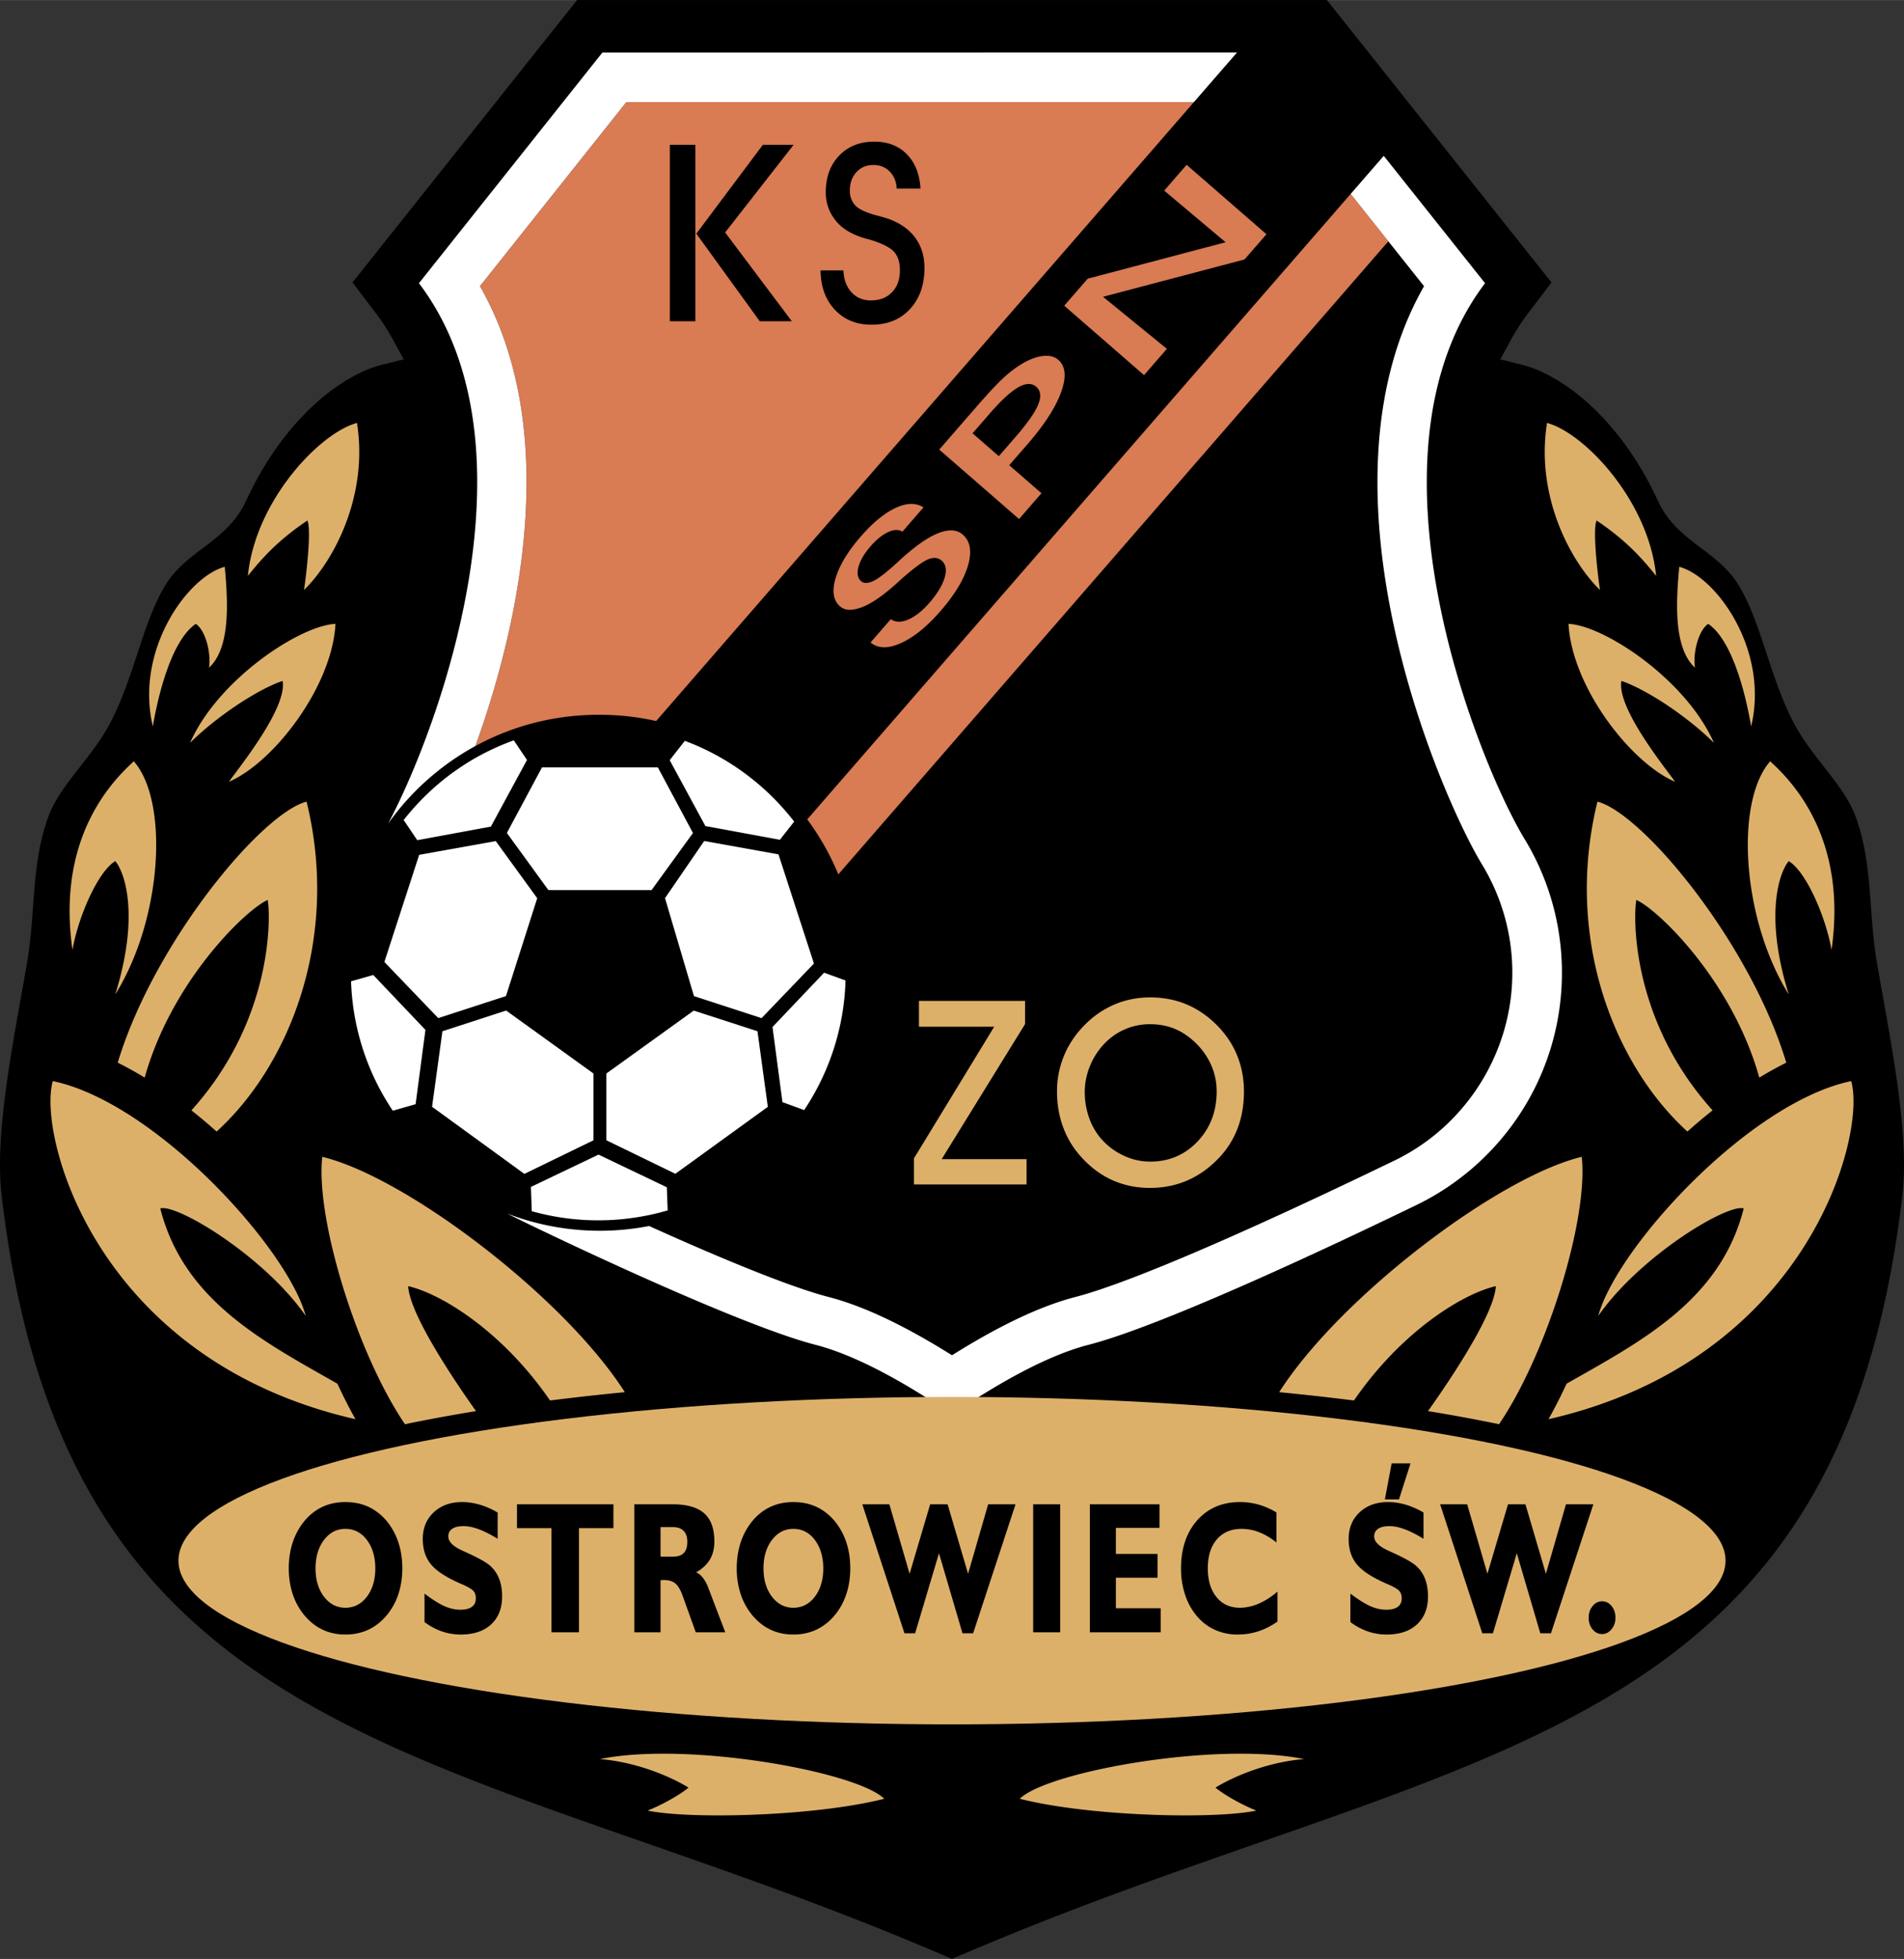 <svg xmlns="http://www.w3.org/2000/svg" width="2431" height="2500" viewBox="0 0 205.476 211.302"><rect x="0" y="0" width="205.476" height="211.302" fill="#333333" stroke="none"/><path d="M202.61 104.176c-.391-2.209-.548-4.34-.7-6.399-.245-3.307-.476-6.431-1.627-9.619-.695-1.925-2.025-3.629-3.434-5.432-1.22-1.562-2.481-3.177-3.435-5.067-1.165-2.308-1.98-4.781-2.769-7.171-.905-2.743-1.759-5.333-3.041-7.407-1.065-1.724-2.483-2.796-3.984-3.931-1.76-1.331-3.58-2.706-4.682-5.094-4.263-9.235-10.597-13.704-14.726-14.724l-2.304-.569 1.137-2.083a21.764 21.764 0 0 1 1.733-2.716l2.654-3.504L143.195 0H62.28L38.044 30.459l2.653 3.504a21.513 21.513 0 0 1 1.733 2.716l1.137 2.083-2.304.569C37.134 40.352 30.8 44.82 26.539 54.055c-1.103 2.388-2.922 3.763-4.683 5.094-1.501 1.135-2.919 2.207-3.984 3.931-1.281 2.074-2.136 4.665-3.041 7.407-.789 2.391-1.604 4.864-2.769 7.172-.954 1.891-2.215 3.505-3.435 5.067-1.409 1.803-2.739 3.507-3.434 5.432-1.15 3.189-1.382 6.312-1.626 9.619-.152 2.061-.31 4.191-.701 6.4l-.474 2.656C1.212 113.407 0 120.167 0 125.631c0 1.146.053 2.236.171 3.255C5.7 176.502 32.49 185.833 69.57 198.749c10.581 3.685 21.518 7.501 33.167 12.553 11.649-5.052 22.587-8.868 33.167-12.553 37.08-12.915 63.872-22.247 69.399-69.862.119-1.019.172-2.109.172-3.255 0-5.464-1.212-12.223-2.392-18.796l-.473-2.66z"/><path fill="#fff" d="M46.627 119.382l1.119-8.146 6.878-2.235 9.424 6.792v7.203l-7.46 3.624zM57.976 96.884l-3.373 10.559-7.307 2.374-5.815-6.055 3.756-11.558 8.263-1.48zM58.49 82.775h12.505l3.787 7.076-4.472 6.163-11.129-.005-4.479-6.164zM45.912 111.089l-5.631-5.923-2.395.681a26.561 26.561 0 0 0 4.506 13.961l2.459-.706 1.061-8.013zM64.589 124.541l-7.293 3.485.091 2.621a26.686 26.686 0 0 0 14.668-.089l-.092-2.493-7.374-3.524zM52.977 89.158l3.894-7.186-1.422-2.117a26.821 26.821 0 0 0-5.048 2.441l-.192.123a27.77 27.77 0 0 0-1.063.715c-.18.128-.363.252-.54.384-.071.052-.138.109-.208.163a26.795 26.795 0 0 0-4.836 4.77l1.467 2.174 7.948-1.467zM74.869 109.006l6.875 2.226 1.119 8.156-9.982 7.222-7.442-3.615v-7.203zM84.012 92.154l3.827 11.777-5.65 5.889-7.299-2.376-3.123-10.564 4.227-6.166zM88.935 104.919l-5.568 5.859 1.073 8.102 2.344.858a26.555 26.555 0 0 0 4.463-13.979l-2.312-.84zM76.125 89.102l8.037 1.482 1.542-1.964a26.783 26.783 0 0 0-10.666-8.261c-.103-.044-.207-.085-.31-.127a26.56 26.56 0 0 0-.824-.324l-1.631 2.088 3.852 7.106z"/><path d="M149.829 26.025l-4.066-5.11-58.647 67.467a27.76 27.76 0 0 1 3.353 5.931l59.36-68.288z" fill="#d97b53"/><path d="M164.525 90.491c-4.881-8.028-18.442-41.216-4.261-59.946l-10.932-13.737-3.57 4.107 7.918 9.952c-12.53 21.964 1.76 54.983 6.273 62.405a22.434 22.434 0 0 1 3.254 11.657c0 8.598-5.014 16.558-12.771 20.279l-.644.31c-22.046 10.632-30.559 13.562-33.671 14.362-4.613 1.187-9.466 3.853-13.383 6.305-3.917-2.452-8.771-5.119-13.383-6.305-2.318-.596-7.636-2.375-19.305-7.636-1.718.332-3.49.511-5.305.511a27.76 27.76 0 0 1-9.937-1.827c-.715-.273 23.85 11.727 33.215 14.135 5.362 1.378 11.505 5.351 14.716 7.492 3.211-2.141 9.354-6.113 14.716-7.492 9.364-2.408 32.571-13.724 35.295-15.03 9.351-4.485 15.809-14.041 15.809-25.104a27.711 27.711 0 0 0-4.034-14.438z" fill="#fff"/><path d="M51.303 80.47a27.666 27.666 0 0 1 13.263-3.369l.099.002.079-.002c2.084 0 4.114.236 6.068.671l58.032-66.759H67.592L51.795 30.866c8.731 15.305 4.439 35.965-.492 49.604z" fill="#d97b53"/><path d="M65.011 5.662L45.212 30.545c13.357 17.642 2.104 48.104-3.328 58.292a28.031 28.031 0 0 1 9.419-8.368c4.931-13.639 9.223-34.299.492-49.604l15.797-19.853h61.251l4.652-5.352H65.011z" fill="#fff"/><path d="M75.149 25.202l7.172-9.577h3.318l-7.383 9.446 7.196 9.578h-3.461l-6.842-9.447zm-.104 9.446h-2.756V15.625h2.756v19.023zM88.554 29.163h2.462c.043.983.334 1.769.873 2.357.539.587 1.238.881 2.099.881.947 0 1.705-.294 2.274-.881.57-.588.854-1.374.854-2.357 0-.862-.208-1.528-.625-1.998-.417-.469-1.288-.91-2.615-1.319-.07-.017-.187-.048-.351-.091-1.587-.427-2.737-1.127-3.447-2.104a4.722 4.722 0 0 1-.722-1.365c-.16-.483-.24-1-.24-1.548 0-1.628.481-2.946 1.445-3.952.963-1.006 2.227-1.509 3.789-1.509 1.449 0 2.62.451 3.509 1.352.89.902 1.382 2.137 1.478 3.705h-2.568c-.044-.76-.297-1.374-.761-1.841s-1.047-.701-1.749-.701c-.754 0-1.367.26-1.839.779-.473.519-.708 1.188-.708 2.007 0 .288.043.558.13.811.087.253.222.489.404.706.374.445 1.173.829 2.398 1.151.564.149.999.275 1.303.379 1.25.47 2.2 1.153 2.847 2.05.647.897.971 1.972.971 3.225 0 1.836-.522 3.316-1.566 4.439-1.044 1.123-2.428 1.684-4.15 1.684-1.619 0-2.935-.538-3.948-1.612-1.014-1.074-1.53-2.491-1.547-4.248z"/><path d="M93.946 69.301l2.187-2.515c.493.35 1.118.364 1.875.043.757-.321 1.522-.926 2.297-1.817.851-.98 1.398-1.883 1.639-2.708.241-.824.135-1.434-.316-1.827-.389-.338-.878-.386-1.468-.146-.59.24-1.569.965-2.937 2.174-.072.064-.19.173-.355.327-1.617 1.465-2.961 2.375-4.034 2.729-.483.161-.906.229-1.268.205a1.505 1.505 0 0 1-.914-.361c-.729-.634-.889-1.646-.479-3.033.411-1.388 1.317-2.887 2.717-4.499 1.3-1.495 2.552-2.524 3.758-3.086 1.206-.562 2.21-.582 3.013-.057l-2.279 2.622c-.396-.264-.91-.249-1.542.045-.631.294-1.265.806-1.897 1.534-.679.783-1.112 1.522-1.298 2.22-.185.699-.093 1.209.278 1.532.136.119.3.183.491.191.191.009.418-.038.679-.14.543-.203 1.436-.873 2.678-2.009a32.625 32.625 0 0 1 1.342-1.188c1.323-1.111 2.476-1.825 3.458-2.142.982-.316 1.756-.228 2.323.264.823.715 1.014 1.827.574 3.333-.439 1.507-1.432 3.149-2.976 4.925-1.451 1.669-2.87 2.818-4.257 3.446s-2.483.607-3.289-.062zM104.956 46.738l1.881-2.164c1.207-1.388 2.216-2.317 3.033-2.787.816-.47 1.469-.492 1.959-.066.49.427.559 1.069.206 1.925s-1.168 2.02-2.445 3.488l-1.798 2.069-2.836-2.465zm3.96 3.441l1.975-2.272c1.821-2.095 3.029-3.963 3.621-5.602.593-1.639.492-2.804-.304-3.496-.456-.396-1.089-.521-1.898-.376-.81.146-1.671.537-2.586 1.173-.57.386-1.173.89-1.807 1.511-.633.62-1.508 1.572-2.622 2.853l-3.935 4.526 8.615 7.489 2.418-2.783-3.477-3.023zM125.928 37.625l-2.464 2.836-8.616-7.488 2.535-2.916 14.881-3.929-6.625-5.57 2.419-2.783 8.615 7.488-2.367 2.723-15.271 4.023 6.893 5.616z" fill="#d97b53"/><ellipse cx="102.738" cy="168.34" rx="83.479" ry="17.659" fill="#ddb06a"/><path d="M26.75 62.118c2.051-2.586 3.86-4.237 6.421-5.976.46.974-.127 5.968-.365 7.496 3.22-3.125 6.965-10.171 5.717-18.02-4.014 1.07-10.97 8.384-11.773 16.5zM20.507 80.134c2.765-2.765 7.223-5.752 9.989-6.689.535 2.854-4.637 9.275-5.797 10.881 4.816-2.052 11.148-10.257 11.505-17.035-3.835.178-12.664 5.975-15.697 12.843zM16.494 78.35c.624-3.657 2.077-9.321 4.638-11.059 1.07.713 1.664 3.199 1.427 4.727 2.319-2.14 2.052-7.045 1.695-10.881-4.014 1.07-9.722 9.008-7.76 17.213zM7.82 102.453c.669-3.746 2.81-8.495 4.616-9.565 1.003 1.137 2.675 5.819 0 14.381 5.083-8.161 5.819-20.803 2.006-25.15-2.742 2.474-8.294 8.628-6.622 20.334zM64.744 189.745c3.411.268 7.023 1.539 9.565 3.077-1.07.87-2.977 1.91-4.415 2.475 4.348.937 17.86.669 25.53-1.271-2.949-2.924-21.182-6.221-30.68-4.281zM51.37 152.21c-3.643-5.136-7.2-10.912-7.317-13.48 3.598.83 10.193 4.896 15.306 12.333 2.623-.331 5.316-.63 8.069-.897-6.559-10.275-23.612-23.21-32.649-25.385-.736 6.647 3.714 21.165 8.923 28.842 2.437-.508 5.001-.979 7.668-1.413zM36.413 149.254c-7.884-4.496-16.585-8.915-19.117-18.908 1.784-.535 11.237 5.173 15.697 11.594-1.963-7.313-16.232-23.01-27.292-25.329-1.679 5.708 4.552 30.058 32.659 36.47a55.985 55.985 0 0 1-1.947-3.827zM15.614 116.236c2.956-10.579 11.118-18.277 13.277-19.157.339 1.951.498 13.017-8.234 22.688a61.107 61.107 0 0 1 2.719 2.286c7.767-7.039 13.364-20.719 9.708-35.587-4.929 1.292-16.516 15.319-20.378 28.157a38.765 38.765 0 0 1 2.908 1.613zM178.726 62.118c-2.051-2.586-3.861-4.237-6.421-5.976-.46.974.127 5.968.365 7.496-3.218-3.125-6.965-10.171-5.716-18.02 4.012 1.07 10.969 8.384 11.772 16.5zM184.969 80.134c-2.765-2.765-7.224-5.752-9.989-6.689-.536 2.854 4.638 9.275 5.797 10.881-4.816-2.052-11.148-10.257-11.505-17.035 3.835.178 12.665 5.975 15.697 12.843zM188.982 78.35c-.625-3.657-2.078-9.321-4.638-11.059-1.07.713-1.665 3.199-1.427 4.727-2.319-2.14-2.051-7.045-1.694-10.881 4.014 1.07 9.721 9.008 7.759 17.213zM197.656 102.453c-.669-3.746-2.81-8.495-4.615-9.565-1.003 1.137-2.676 5.819 0 14.381-5.084-8.161-5.82-20.803-2.007-25.15 2.742 2.474 8.294 8.628 6.622 20.334zM140.732 189.745c-3.412.268-7.023 1.539-9.565 3.077 1.07.87 2.977 1.91 4.415 2.475-4.348.937-17.859.669-25.529-1.271 2.947-2.924 21.18-6.221 30.679-4.281zM154.106 152.21c3.644-5.136 7.2-10.912 7.318-13.48-3.598.83-10.195 4.896-15.307 12.333-2.622-.331-5.316-.63-8.068-.897 6.559-10.275 23.612-23.21 32.649-25.385.736 6.647-3.714 21.165-8.923 28.842a177.336 177.336 0 0 0-7.669-1.413zM169.062 149.254c7.884-4.496 16.585-8.915 19.118-18.908-1.785-.535-11.238 5.173-15.698 11.594 1.962-7.313 16.233-23.01 27.292-25.329 1.679 5.708-4.551 30.058-32.659 36.47a55.092 55.092 0 0 0 1.947-3.827zM189.861 116.236c-2.956-10.579-11.117-18.277-13.275-19.157-.34 1.951-.498 13.017 8.234 22.688a59.961 59.961 0 0 0-2.718 2.286c-7.768-7.039-13.364-20.719-9.708-35.587 4.928 1.292 16.515 15.319 20.377 28.157a38.41 38.41 0 0 0-2.91 1.613zM110.782 127.76H98.635v-2.816l8.66-14.201H99.17v-2.782h11.452v2.502l-8.998 14.568h9.158v2.729zM117.637 114.96a7.583 7.583 0 0 1 1.585-2.426 6.738 6.738 0 0 1 4.894-2.059c1.039 0 1.985.192 2.839.577.855.383 1.656.977 2.407 1.781a7.527 7.527 0 0 1 1.443 2.283c.33.827.495 1.697.495 2.608 0 2.15-.687 3.949-2.061 5.399-1.374 1.45-3.082 2.175-5.124 2.175a6.684 6.684 0 0 1-2.712-.583 7.278 7.278 0 0 1-2.345-1.64 6.847 6.847 0 0 1-1.478-2.377 8.248 8.248 0 0 1-.515-2.921 7.372 7.372 0 0 1 .572-2.817zm-2.915 6.599a9.628 9.628 0 0 0 1.913 3.182c.995 1.123 2.119 1.969 3.372 2.539 1.252.569 2.621.854 4.104.854 1.474 0 2.842-.281 4.104-.841 1.262-.561 2.404-1.394 3.426-2.498a9.476 9.476 0 0 0 1.953-3.183c.434-1.181.651-2.472.651-3.875 0-1.412-.253-2.728-.76-3.949-.506-1.222-1.261-2.326-2.265-3.312-.978-.958-2.056-1.68-3.237-2.165-1.181-.484-2.463-.727-3.845-.727-1.348 0-2.608.243-3.78.727a9.969 9.969 0 0 0-3.194 2.138c-1.013.996-1.783 2.113-2.307 3.353a9.984 9.984 0 0 0-.787 3.936c.001 1.358.217 2.632.652 3.821z" fill="#ddb06a"/><path d="M34.964 166.111c.607-.8 1.377-1.2 2.309-1.2.943 0 1.718.4 2.322 1.2s.906 1.821.906 3.064c0 1.236-.302 2.252-.906 3.049s-1.379 1.195-2.322 1.195c-.932 0-1.701-.398-2.309-1.195s-.911-1.813-.911-3.049c0-1.243.304-2.264.911-3.064zm-3.355 5.895a6.915 6.915 0 0 0 1.315 2.317c.58.666 1.231 1.163 1.953 1.492.722.329 1.522.494 2.399.494.89 0 1.699-.167 2.428-.499s1.38-.828 1.954-1.487a6.898 6.898 0 0 0 1.315-2.317c.296-.873.445-1.82.445-2.841 0-1.027-.148-1.978-.445-2.851a7.137 7.137 0 0 0-1.315-2.337c-.574-.652-1.223-1.141-1.949-1.467-.725-.326-1.537-.489-2.433-.489-.884 0-1.687.162-2.409.485-.723.323-1.37.813-1.943 1.472a7.13 7.13 0 0 0-1.315 2.337c-.297.873-.445 1.823-.445 2.851 0 1.021.148 1.967.445 2.84zM45.813 174.966v-3.072c.852.646 1.57 1.097 2.155 1.354.584.257 1.151.385 1.699.385.555 0 .975-.104 1.258-.311.284-.208.426-.516.426-.924 0-.33-.089-.595-.266-.796-.178-.201-.589-.439-1.233-.717-1.61-.691-2.717-1.397-3.321-2.12-.604-.721-.905-1.642-.905-2.762 0-1.179.393-2.137 1.18-2.875.787-.738 1.81-1.107 3.067-1.107.639 0 1.281.096 1.926.287a8.55 8.55 0 0 1 1.907.842v2.831c-.756-.464-1.435-.808-2.036-1.03-.602-.223-1.146-.334-1.632-.334-.54 0-.95.095-1.233.286-.282.191-.424.463-.424.818 0 .289.127.56.38.812s.633.494 1.139.724c.112.052.276.128.494.227 1.073.487 1.844.906 2.312 1.255.487.369.855.844 1.105 1.423.25.58.376 1.258.376 2.036 0 1.278-.395 2.283-1.184 3.014-.788.731-1.882 1.097-3.281 1.097-.7 0-1.376-.112-2.029-.335a6.886 6.886 0 0 1-1.88-1.008zM59.512 176.068V164.83h-3.719v-2.568H66.2v2.568h-3.719v11.238h-2.969zM71.286 167.907v-3.184h1.351c.493 0 .873.135 1.139.405s.399.663.399 1.177c0 .54-.126.942-.379 1.206s-.64.395-1.159.395h-1.351zm0 8.161v-5.619c.032 0 .085-.004.158-.01.072-.007.128-.01.168-.01.539 0 .956.119 1.252.356.296.237.559.671.79 1.303l1.429 3.98h3.188l-1.808-4.73a4.22 4.22 0 0 0-.582-1.114c-.223-.293-.473-.503-.749-.628.663-.375 1.156-.833 1.478-1.375.322-.542.483-1.194.483-1.957 0-1.367-.365-2.375-1.095-3.026-.729-.65-1.856-.975-3.38-.975h-4.167v13.806h2.835zM83.307 166.111c.607-.8 1.377-1.2 2.309-1.2.944 0 1.718.4 2.323 1.2.604.8.906 1.821.906 3.064 0 1.236-.302 2.252-.906 3.049-.605.797-1.379 1.195-2.323 1.195-.932 0-1.701-.398-2.309-1.195s-.911-1.813-.911-3.049c0-1.243.303-2.264.911-3.064zm-3.356 5.895a6.917 6.917 0 0 0 1.316 2.317c.58.666 1.231 1.163 1.953 1.492.722.329 1.521.494 2.399.494.889 0 1.699-.167 2.427-.499A5.752 5.752 0 0 0 90 174.323c.58-.672 1.019-1.444 1.315-2.317s.445-1.82.445-2.841c0-1.027-.148-1.978-.445-2.851A7.137 7.137 0 0 0 90 163.977c-.574-.652-1.223-1.141-1.948-1.467-.726-.326-1.537-.489-2.433-.489-.884 0-1.687.162-2.409.485-.722.323-1.37.813-1.943 1.472a7.132 7.132 0 0 0-1.316 2.337c-.296.873-.444 1.823-.444 2.851a8.734 8.734 0 0 0 .444 2.84zM97.607 176.175l-4.548-13.913h2.92l2.184 7.492 2.219-7.492h1.881l2.21 7.492 2.166-7.492h2.955l-4.575 13.913h-1.15l-2.536-8.634-2.575 8.634h-1.151zM111.498 176.068v-13.806h2.917v13.806h-2.917zM117.613 176.068v-13.806h7.519v2.542h-4.709v2.81h4.495v2.568h-4.495v3.291h4.842v2.596h-7.652zM137.863 174.909a7.723 7.723 0 0 1-2.073 1.055 7.213 7.213 0 0 1-2.233.345 5.888 5.888 0 0 1-2.419-.493 5.51 5.51 0 0 1-1.936-1.451 6.816 6.816 0 0 1-1.303-2.329 8.993 8.993 0 0 1-.444-2.861c0-2.145.582-3.873 1.746-5.186 1.165-1.312 2.704-1.969 4.618-1.969.69 0 1.361.092 2.012.276a7.88 7.88 0 0 1 1.925.848v3.237c-.619-.494-1.243-.862-1.87-1.106a5.183 5.183 0 0 0-1.879-.365c-1.139 0-2.034.378-2.686 1.135-.651.757-.977 1.8-.977 3.129 0 1.29.311 2.319.934 3.089.622.77 1.46 1.155 2.515 1.155.679 0 1.358-.146 2.041-.44.682-.293 1.358-.726 2.03-1.299v3.23zM145.731 174.966v-3.072c.852.646 1.57 1.097 2.154 1.354.584.257 1.151.385 1.7.385.555 0 .974-.104 1.259-.311.283-.208.426-.516.426-.924 0-.33-.089-.595-.266-.796-.178-.201-.589-.439-1.233-.717-1.61-.691-2.718-1.397-3.321-2.12-.604-.721-.906-1.642-.906-2.762 0-1.179.394-2.137 1.181-2.875s1.81-1.107 3.067-1.107c.639 0 1.28.096 1.926.287a8.523 8.523 0 0 1 1.906.842v2.831c-.756-.464-1.435-.808-2.036-1.03-.601-.223-1.146-.334-1.632-.334-.54 0-.95.095-1.233.286-.282.191-.424.463-.424.818 0 .289.127.56.381.812.253.252.633.494 1.14.724.112.052.275.128.493.227 1.074.487 1.844.906 2.311 1.255.488.369.856.844 1.106 1.423.25.58.375 1.258.375 2.036 0 1.278-.395 2.283-1.184 3.014-.788.731-1.881 1.097-3.281 1.097-.7 0-1.376-.112-2.029-.335a6.872 6.872 0 0 1-1.88-1.008zM159.964 176.175l-4.548-13.913h2.92l2.184 7.492 2.22-7.492h1.881l2.209 7.492 2.166-7.492h2.955l-4.575 13.913h-1.15l-2.536-8.634-2.575 8.634h-1.151zM171.445 174.5c0-.487.14-.904.421-1.253.28-.348.621-.523 1.024-.523.409 0 .751.171 1.03.513.276.342.416.763.416 1.263 0 .487-.143.901-.426 1.243-.284.342-.624.514-1.02.514-.403 0-.744-.17-1.024-.508-.281-.34-.421-.756-.421-1.249zM149.454 161.729l.729-3.885h2.038l-1.242 3.885h-1.525z"/></svg>